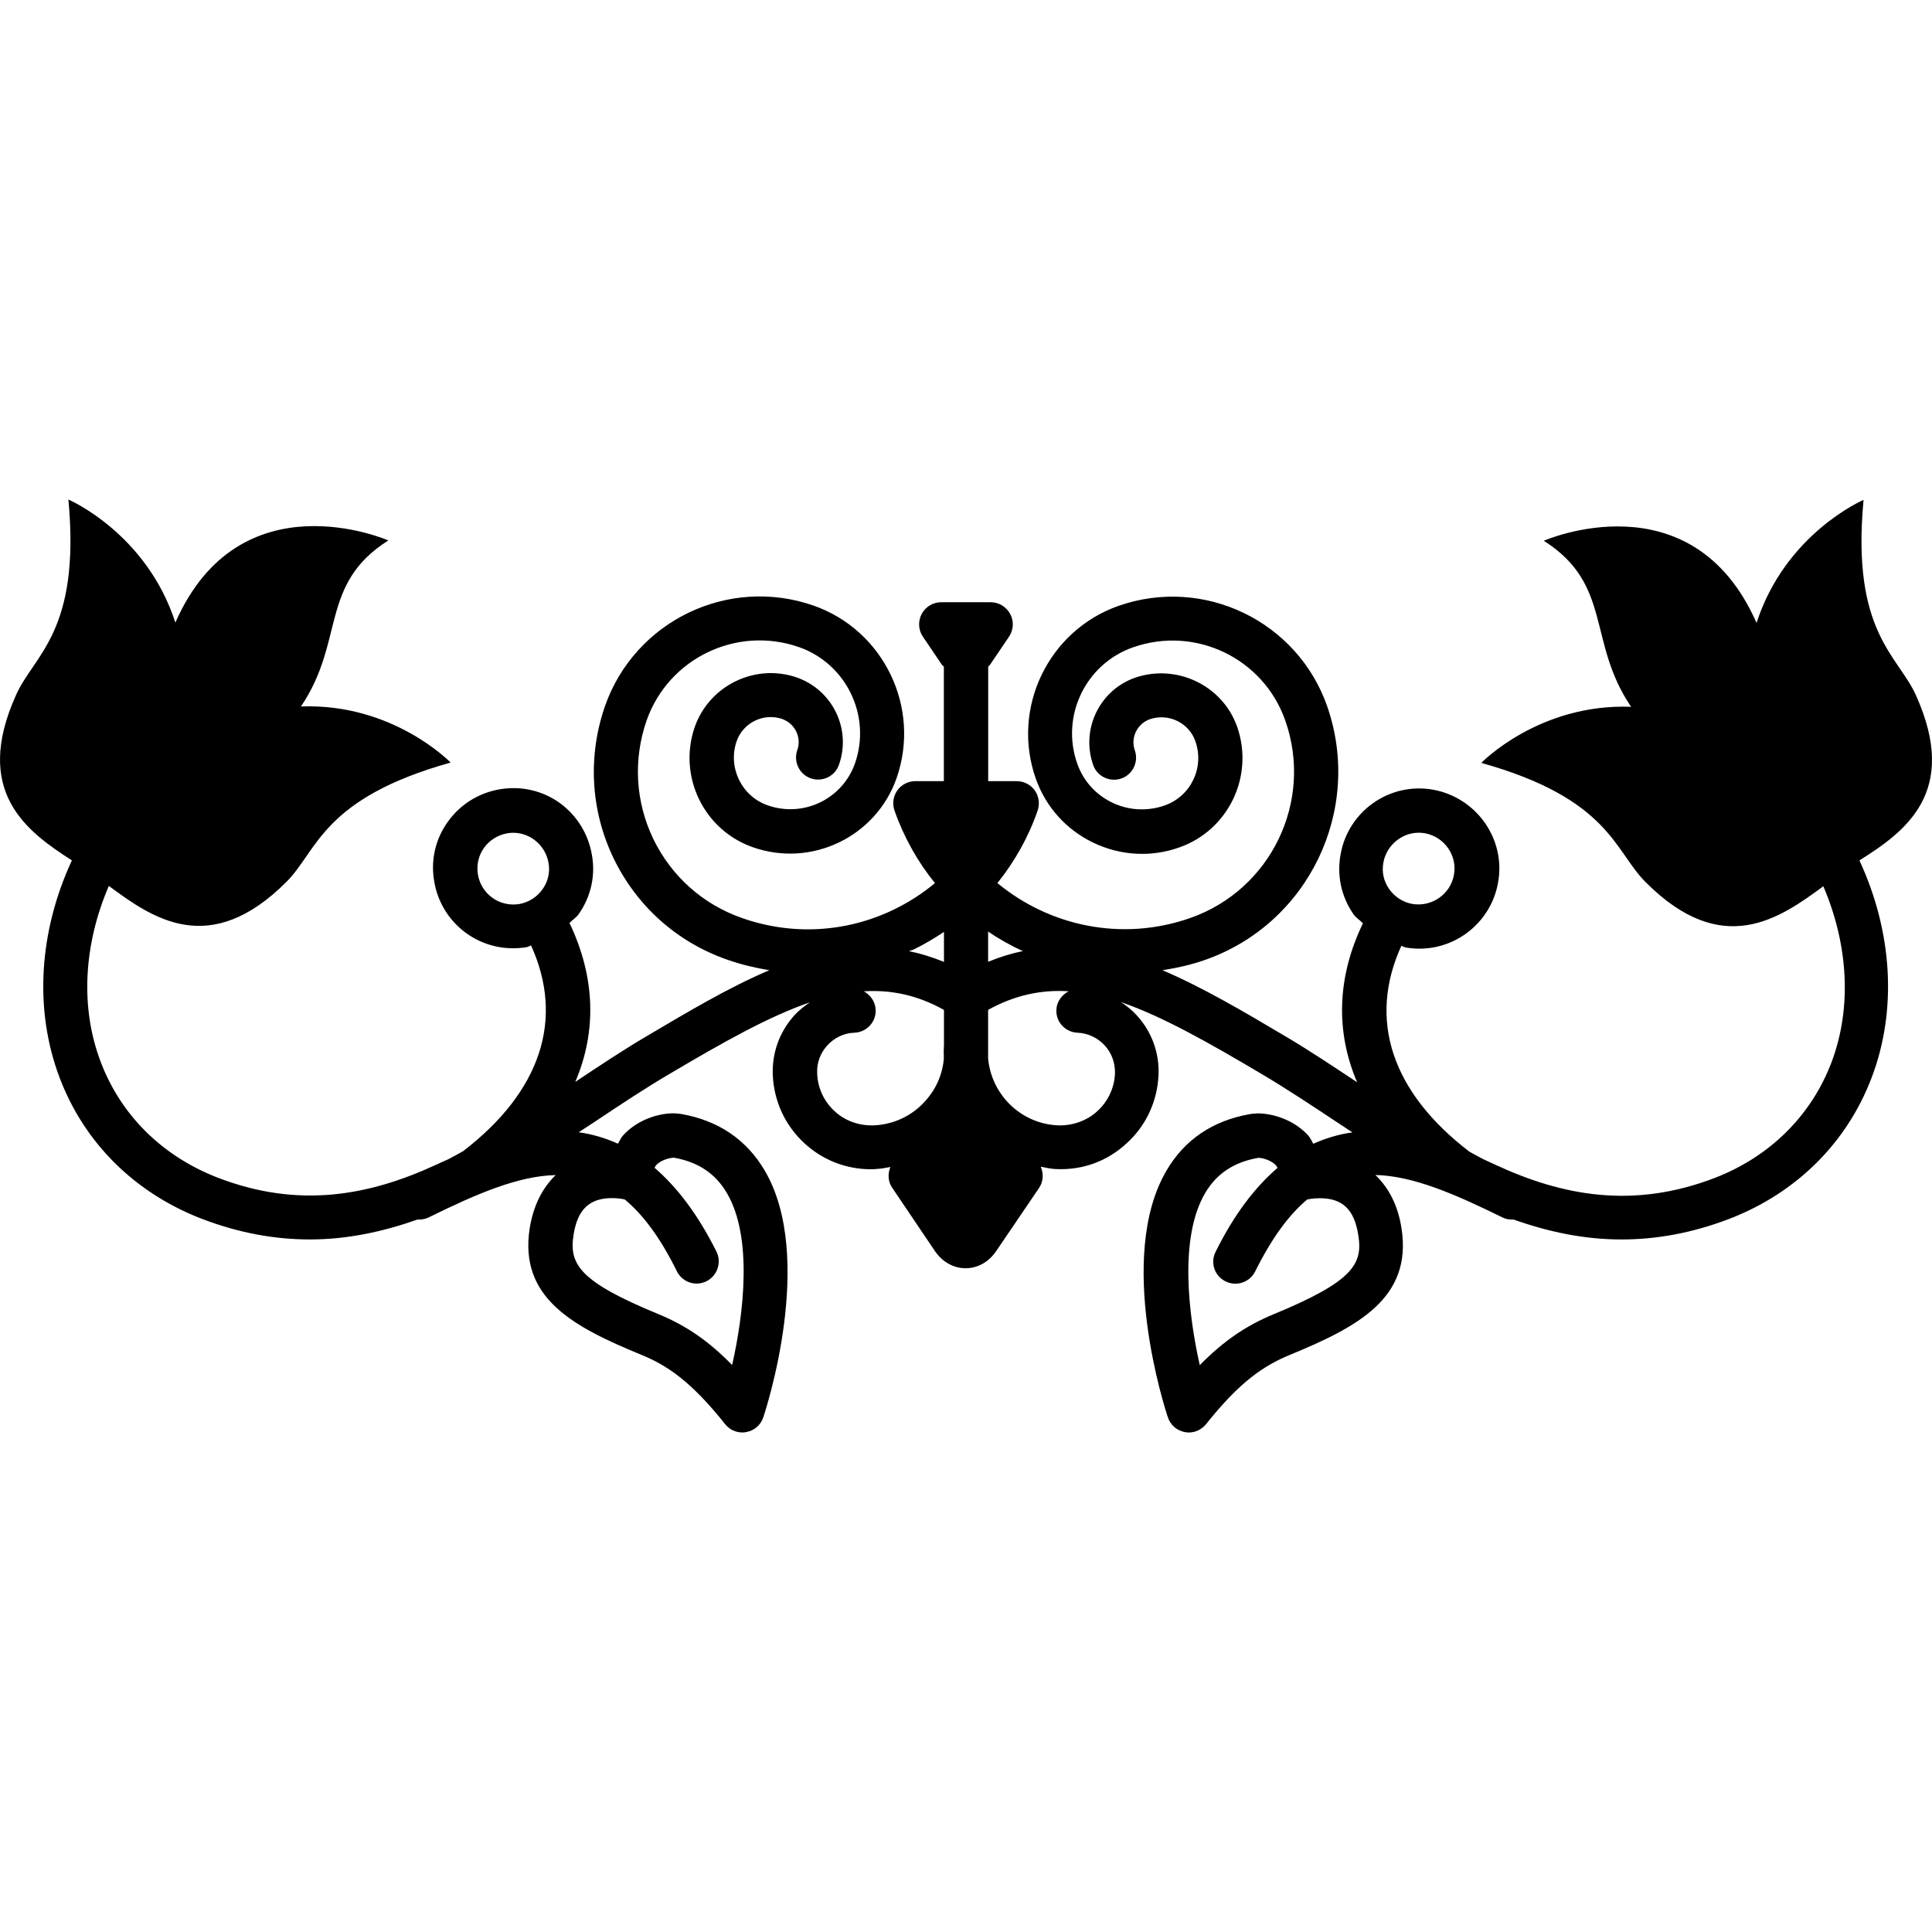 <?xml version="1.0" encoding="iso-8859-1"?>
<!-- Uploaded to: SVG Repo, www.svgrepo.com, Generator: SVG Repo Mixer Tools -->
<!DOCTYPE svg PUBLIC "-//W3C//DTD SVG 1.1//EN" "http://www.w3.org/Graphics/SVG/1.1/DTD/svg11.dtd">
<svg fill="#000000" version="1.1" id="Capa_1" xmlns="http://www.w3.org/2000/svg" xmlns:xlink="http://www.w3.org/1999/xlink" 
	 width="800px" height="800px" viewBox="0 0 218.24 218.24"
	 xml:space="preserve">
<g>
	<g>
		<path d="M216.439,78.565c-2.027-4.546-7.331-7.122-5.931-22.098c0,0-8.811,3.766-12.087,13.898
			c-7.319-16.636-24.034-9.28-24.034-9.28c7.801,4.951,4.865,11.387,9.864,18.755c-10.424-0.39-16.921,6.336-16.921,6.336
			c14.492,4.059,15.016,9.935,18.553,13.463c8.684,8.717,15.15,4.095,20.082,0.475c2.826,6.61,3.252,13.734,0.914,19.909
			c-2.283,6.004-6.96,10.631-13.159,13.03c-9.225,3.544-17.208,2.046-24.837-1.497c-0.391-0.184-0.816-0.385-1.23-0.566
			c-0.566-0.274-1.114-0.604-1.668-0.896c-8.799-6.734-11.49-14.925-7.685-23.255c0.17,0.055,0.316,0.158,0.48,0.189
			c0.518,0.091,1.041,0.134,1.553,0.134c4.385,0,8.136-3.16,8.891-7.475c0.889-4.893-2.424-9.594-7.35-10.485
			c-4.987-0.874-9.609,2.5-10.443,7.331c-0.433,2.363,0.085,4.759,1.455,6.734c0.293,0.411,0.719,0.667,1.072,1.029
			c-2.947,6.116-3.094,12.255-0.658,17.954c-2.703-1.79-5.352-3.562-8.037-5.151c-4.841-2.874-9.463-5.59-13.95-7.502
			c1.619-0.256,3.239-0.608,4.822-1.169c11.691-4.095,17.859-16.958,13.78-28.662c-3.374-9.614-13.927-14.696-23.56-11.329
			c-7.94,2.792-12.145,11.548-9.361,19.492c1.126,3.206,3.431,5.778,6.476,7.246c3.068,1.482,6.552,1.689,9.736,0.554
			c5.56-1.945,8.482-8.044,6.552-13.612c-1.644-4.701-6.844-7.17-11.545-5.562c-4.031,1.428-6.132,5.849-4.726,9.864
			c0.451,1.291,1.876,1.97,3.179,1.522c1.304-0.457,1.979-1.891,1.522-3.193c-0.499-1.422,0.268-2.987,1.687-3.499
			c2.089-0.728,4.439,0.387,5.158,2.488c1.047,2.978-0.524,6.217-3.478,7.252c-1.954,0.676-4.073,0.569-5.937-0.335
			c-1.857-0.898-3.252-2.457-3.934-4.402c-1.888-5.35,0.943-11.256,6.309-13.131c7.051-2.469,14.735,1.251,17.195,8.272
			c3.203,9.112-1.62,19.108-10.717,22.299c-7.715,2.716-15.923,0.928-21.802-3.94c1.946-2.42,3.504-5.182,4.545-8.193
			c0.262-0.768,0.14-1.623-0.322-2.271c-0.47-0.654-1.222-1.047-2.034-1.047h-3.23V75.286c0.058-0.07,0.131-0.101,0.183-0.164
			l2.171-3.203c0.509-0.761,0.572-1.748,0.131-2.563c-0.444-0.816-1.278-1.328-2.207-1.328h-5.587c-0.919,0-1.772,0.511-2.207,1.328
			c-0.427,0.816-0.381,1.802,0.137,2.563l2.162,3.19c0.07,0.089,0.137,0.125,0.207,0.189v12.943h-3.224
			c-0.81,0-1.565,0.386-2.034,1.047c-0.466,0.655-0.584,1.51-0.317,2.271c1.072,3.054,2.643,5.824,4.57,8.199
			c-1.41,1.172-2.963,2.17-4.64,2.986c-5.404,2.612-11.527,2.944-17.184,0.947c-4.409-1.547-7.95-4.713-9.996-8.93
			c-2.019-4.214-2.286-8.967-0.749-13.381c2.469-7.015,10.166-10.741,17.224-8.278c5.349,1.888,8.181,7.772,6.311,13.131
			c-1.422,4.028-5.812,6.153-9.864,4.737c-2.962-1.035-4.521-4.29-3.504-7.246c0.74-2.113,3.09-3.233,5.161-2.5
			c1.428,0.511,2.201,2.083,1.69,3.504c-0.454,1.303,0.219,2.731,1.522,3.194c1.291,0.454,2.731-0.225,3.182-1.522
			c1.428-4.016-0.694-8.437-4.752-9.871c-4.689-1.62-9.865,0.874-11.53,5.575c-1.934,5.569,1.011,11.661,6.561,13.6
			c6.622,2.326,13.898-1.172,16.23-7.794c2.78-7.943-1.41-16.699-9.359-19.498c-9.648-3.367-20.192,1.726-23.571,11.335
			c-1.964,5.669-1.638,11.77,0.956,17.184c2.612,5.414,7.158,9.487,12.842,11.472c1.559,0.548,3.163,0.932,4.758,1.193
			c-4.491,1.905-9.061,4.615-13.898,7.478c-2.676,1.57-5.325,3.349-8.02,5.139c2.439-5.699,2.271-11.824-0.654-17.957
			c0.344-0.353,0.767-0.603,1.047-1.007c1.391-1.977,1.915-4.372,1.479-6.723c-0.85-4.838-5.349-8.242-10.458-7.359
			c-2.387,0.426-4.463,1.742-5.849,3.717c-1.397,1.97-1.927,4.384-1.483,6.765c0.755,4.32,4.5,7.468,8.884,7.468
			c0.511,0,1.035-0.042,1.559-0.128c0.177-0.036,0.313-0.146,0.481-0.188c3.784,8.323,1.108,16.495-7.682,23.242
			c-0.548,0.292-1.099,0.621-1.647,0.896c-0.447,0.201-0.904,0.396-1.333,0.603c-7.633,3.532-15.583,5.018-24.768,1.474
			c-6.211-2.411-10.899-7.033-13.174-13.043c-2.362-6.175-1.927-13.311,0.911-19.899c4.898,3.623,11.377,8.245,20.082-0.478
			c3.504-3.523,4.028-9.399,18.526-13.457c0,0-6.497-6.729-16.91-6.335c5-7.368,2.052-13.805,9.871-18.755
			c0,0-16.748-7.359-24.055,9.277C16.53,60.194,7.728,56.428,7.728,56.428c1.395,14.979-3.912,17.546-5.925,22.098
			c-4.914,10.934,1.233,15.396,6.318,18.664c-3.724,8.025-4.296,16.879-1.385,24.551c2.779,7.35,8.479,13.007,16.029,15.924
			c4.284,1.644,8.346,2.344,12.228,2.344c4.277,0,8.305-0.889,12.178-2.253c0.399,0.019,0.816-0.03,1.19-0.207
			c5.468-2.697,10.196-4.726,14.41-4.811c-1.495,1.437-2.53,3.459-2.935,6.004c-1.242,7.929,4.993,11.167,12.65,14.315
			c2.886,1.188,5.587,2.99,9.423,7.812c0.472,0.609,1.197,0.943,1.952,0.943c0.131,0,0.286-0.012,0.423-0.042
			c0.91-0.152,1.647-0.792,1.939-1.669c0.25-0.73,5.955-18.108,0.131-27.924c-2.046-3.447-5.188-5.59-9.365-6.333
			c-0.143-0.03-0.767-0.085-0.91-0.085c-1.599,0-4.028,0.657-5.706,2.508c-0.256,0.28-0.375,0.627-0.569,0.926
			c-1.458-0.657-2.947-1.09-4.433-1.291c0.606-0.383,1.19-0.791,1.791-1.169c2.813-1.876,5.586-3.727,8.381-5.37
			c6.266-3.709,11.347-6.559,15.954-8.142c-0.633,0.42-1.227,0.889-1.75,1.455c-1.69,1.863-2.558,4.263-2.451,6.759
			c0.125,2.972,1.403,5.712,3.58,7.715c2.07,1.906,4.719,2.93,7.499,2.93c0.158,0,0.344,0,0.511-0.024
			c0.588-0.024,1.148-0.128,1.696-0.231c-0.316,0.755-0.28,1.632,0.189,2.326l4.844,7.179c0.843,1.224,2.094,1.931,3.461,1.931
			c1.352,0,2.612-0.694,3.458-1.943l4.859-7.154c0.46-0.706,0.512-1.602,0.167-2.375c0.573,0.109,1.124,0.244,1.69,0.269
			c3.081,0.146,5.827-0.896,8.007-2.898c2.204-1.997,3.477-4.75,3.611-7.722c0.109-2.502-0.768-4.907-2.473-6.759
			c-0.536-0.597-1.15-1.071-1.784-1.485c4.598,1.583,9.706,4.445,15.984,8.172c2.789,1.656,5.584,3.507,8.396,5.376
			c0.597,0.384,1.188,0.786,1.778,1.176c-1.474,0.194-2.966,0.633-4.421,1.284c-0.183-0.311-0.311-0.645-0.566-0.932
			c-1.681-1.851-4.122-2.502-5.711-2.502c-0.141,0-0.786,0.055-0.92,0.091c-4.165,0.737-7.319,2.874-9.353,6.321
			c-5.828,9.815-0.128,27.193,0.128,27.924c0.286,0.877,1.022,1.504,1.936,1.669c0.141,0.03,0.299,0.042,0.427,0.042
			c0.755,0,1.461-0.347,1.948-0.938c3.83-4.828,6.552-6.619,9.426-7.812c7.66-3.154,13.896-6.405,12.653-14.309
			c-0.39-2.558-1.431-4.58-2.953-6.029c4.232,0.098,8.957,2.132,14.413,4.823c0.384,0.183,0.804,0.226,1.193,0.207
			c3.873,1.376,7.929,2.253,12.19,2.253c3.892,0,7.946-0.7,12.228-2.344c7.538-2.917,13.231-8.568,16.026-15.912
			c2.929-7.672,2.351-16.531-1.37-24.563C215.203,93.946,221.354,89.501,216.439,78.565z M61.3,100.432
			c-0.636,0.904-1.565,1.488-2.631,1.689c-2.259,0.362-4.29-1.124-4.676-3.297c-0.189-1.075,0.049-2.146,0.654-3.011
			c0.625-0.892,1.559-1.479,2.643-1.681c0.231-0.042,0.462-0.061,0.679-0.061c1.946,0,3.642,1.434,3.985,3.367
			C62.156,98.479,61.924,99.545,61.3,100.432z M69.143,135.338c0.807,0,1.379,0.14,1.428,0.152c2.07,1.717,4.028,4.335,5.895,8.122
			c0.429,0.877,1.315,1.383,2.226,1.383c0.38,0,0.755-0.092,1.108-0.263c1.236-0.621,1.735-2.112,1.136-3.342
			c-2.155-4.318-4.527-7.35-7.002-9.481c0.07-0.098,0.119-0.194,0.161-0.268c0.533-0.585,1.51-0.865,2.046-0.865
			c2.712,0.481,4.658,1.778,5.949,3.958c2.962,4.981,1.927,13.652,0.612,19.461c-2.646-2.716-5.218-4.469-8.293-5.736
			c-8.924-3.671-10.145-5.638-9.621-8.95C65.228,136.629,66.576,135.338,69.143,135.338z M106.631,118.16
			c0,0.03-0.012,0.049-0.012,0.079c-0.024,0.433-0.024,0.883,0,1.297c-0.137,1.82-0.892,3.52-2.146,4.89
			c-1.495,1.645-3.541,2.6-5.779,2.697c-1.641,0.049-3.212-0.487-4.415-1.602c-1.203-1.107-1.915-2.618-1.97-4.269
			c-0.064-1.175,0.353-2.296,1.148-3.166c0.81-0.883,1.9-1.395,3.066-1.431c1.391-0.062,2.457-1.225,2.39-2.601
			c-0.04-0.913-0.6-1.681-1.343-2.076c3.069-0.183,6.019,0.408,9.061,2.101V118.16z M106.631,108.661
			c-1.315-0.548-2.637-0.95-3.939-1.218c0.155-0.08,0.322-0.104,0.472-0.165c1.218-0.591,2.362-1.272,3.468-2.009V108.661z
			 M111.618,105.232c1.242,0.841,2.557,1.577,3.924,2.211c-1.303,0.256-2.609,0.657-3.924,1.205V105.232z M123.951,125.521
			c-1.193,1.103-2.831,1.65-4.421,1.602c-4.207-0.17-7.55-3.482-7.912-7.574v-5.475c3.057-1.687,6.019-2.289,9.1-2.101
			c-0.767,0.401-1.352,1.169-1.388,2.082c-0.073,1.376,0.992,2.539,2.387,2.601c1.169,0.049,2.253,0.56,3.069,1.431
			c0.791,0.864,1.193,1.985,1.162,3.166C125.882,122.897,125.163,124.414,123.951,125.521z M143.833,148.472
			c-3.069,1.267-5.651,3.026-8.306,5.736c-1.304-5.797-2.339-14.462,0.621-19.461c1.29-2.181,3.245-3.478,5.991-3.958
			c0.493,0,1.474,0.279,2.01,0.864c0.061,0.073,0.115,0.171,0.158,0.274c-2.473,2.125-4.841,5.145-6.99,9.475
			c-0.627,1.23-0.128,2.734,1.126,3.343c0.359,0.177,0.725,0.262,1.108,0.262c0.913,0,1.797-0.505,2.234-1.382
			c1.87-3.77,3.812-6.394,5.87-8.123c0.086-0.024,0.646-0.152,1.432-0.152c2.569,0,3.915,1.291,4.348,4.195
			C153.978,142.821,152.759,144.794,143.833,148.472z M160.255,94.065c0.226,0,0.457,0.018,0.688,0.055
			c2.204,0.401,3.702,2.502,3.294,4.704c-0.384,2.174-2.479,3.641-4.67,3.292c-1.084-0.189-2.01-0.792-2.649-1.69
			c-0.621-0.892-0.853-1.946-0.646-3.011C156.62,95.505,158.331,94.065,160.255,94.065z"/>
	</g>
</g>
</svg>